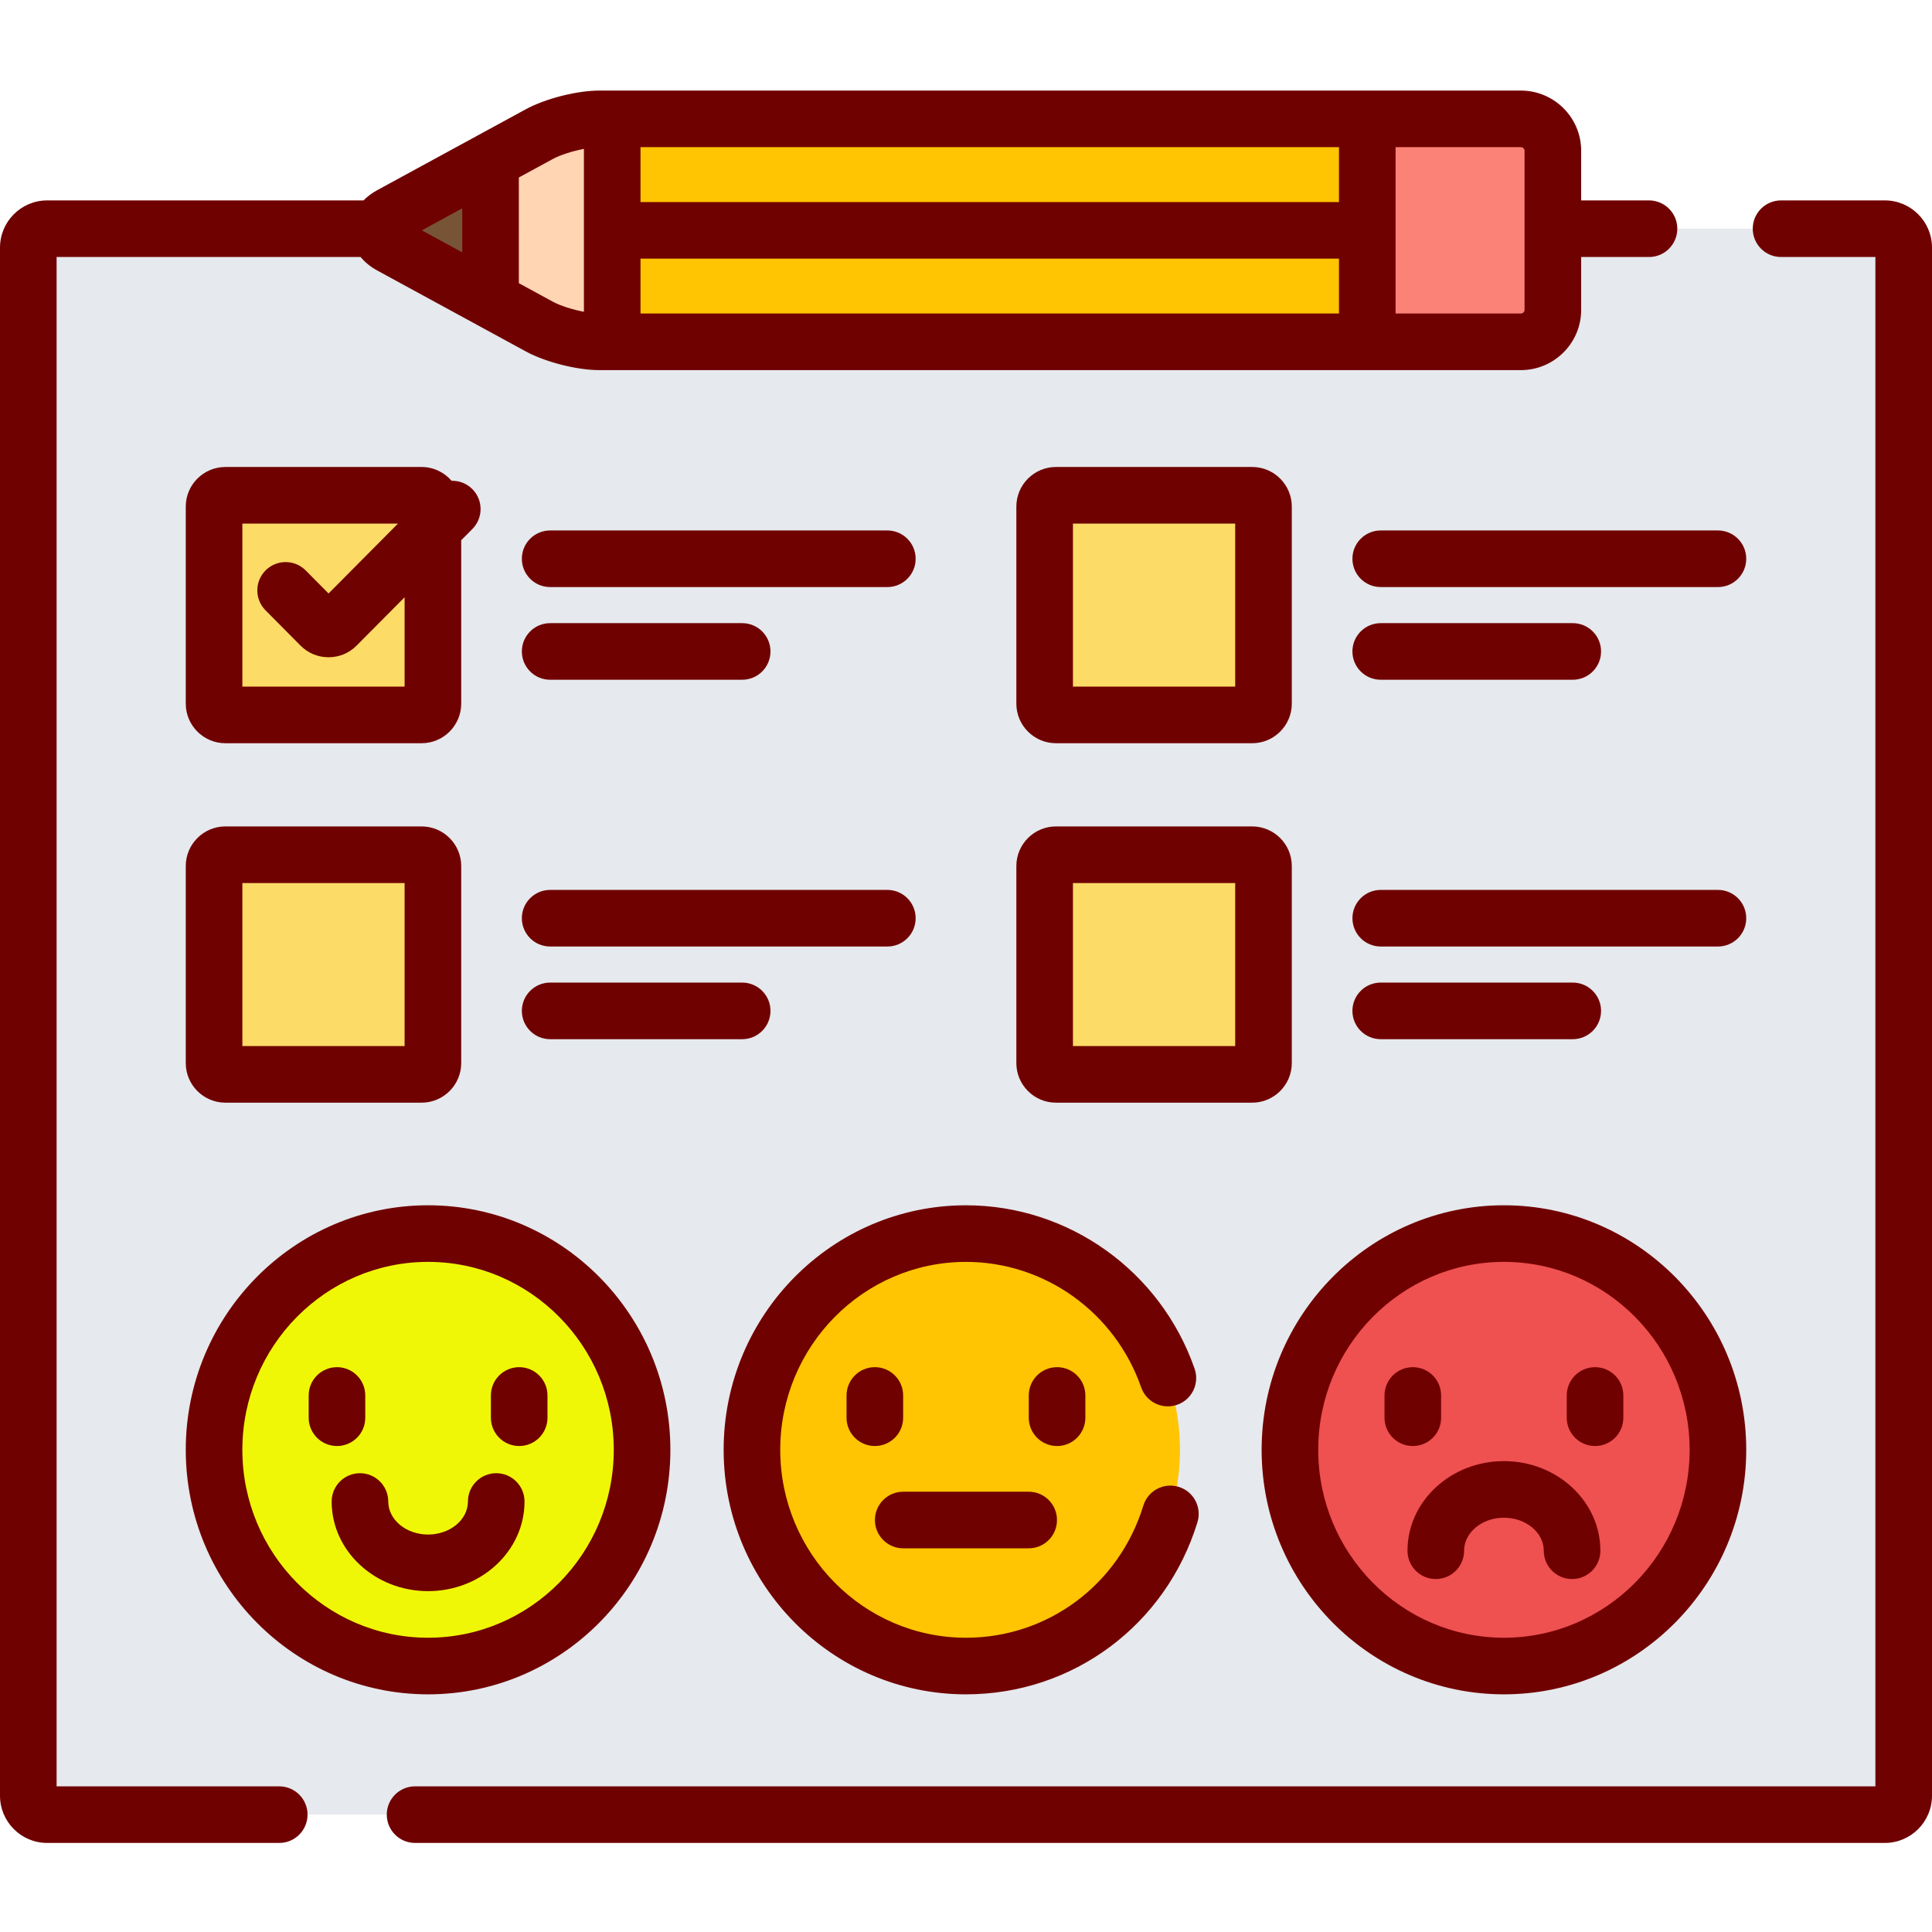 <?xml version="1.0"?>
<svg xmlns="http://www.w3.org/2000/svg" height="512px" viewBox="0 -23 512 511" width="512px" class=""><g><path d="m499.5 37.109h-87.977v21.523c0 4.648-3.816 8.449-8.48 8.449h-244.219c-4.664 0-11.832-1.824-15.922-4.051l-39.355-21.438c-2.246-1.227-3.25-2.879-3.031-4.488h-88.016c-2.75 0-5 2.25-5 5v410.293c0 2.75 2.25 5 5 5h487c2.75 0 5-2.25 5-5v-410.289c0-2.75-2.25-5-5-5zm0 0" fill="#e6e9ed" data-original="#E6E9ED" class=""/><path d="m312.699 360.715c0 31.645-25.391 57.301-56.707 57.301-31.324 0-56.719-25.656-56.719-57.301 0-31.648 25.395-57.305 56.719-57.305 31.316 0 56.707 25.652 56.707 57.305zm0 0" fill="#ffc502" data-original="#FFC502" class=""/><path d="m170.156 360.715c0 31.645-25.391 57.301-56.711 57.301-31.32 0-56.715-25.656-56.715-57.301 0-31.648 25.395-57.305 56.715-57.305 31.32 0 56.711 25.652 56.711 57.305zm0 0" fill="#89c947" data-original="#89C947" class="" data-old_color="#89c947" style="fill:#F0F706"/><path d="m455.27 360.715c0 31.645-25.395 57.301-56.715 57.301-31.316 0-56.711-25.656-56.711-57.301 0-31.648 25.395-57.305 56.711-57.305 31.32 0 56.715 25.652 56.715 57.305zm0 0" fill="#ef5050" data-original="#EF5050" class=""/><g fill="#fcdb67"><path d="m114.727 162.961c0 1.652-1.352 3-3 3h-51.996c-1.652 0-3-1.348-3-3v-52.207c0-1.648 1.348-3 3-3h51.996c1.648 0 3 1.352 3 3zm0 0" data-original="#FCDB67" class=""/><path d="m114.727 258.219c0 1.648-1.352 3-3 3h-51.996c-1.652 0-3-1.352-3-3v-52.207c0-1.652 1.348-3 3-3h51.996c1.648 0 3 1.348 3 3zm0 0" data-original="#FCDB67" class=""/><path d="m334.84 162.961c0 1.652-1.352 3-3 3h-51.996c-1.652 0-3-1.348-3-3v-52.207c0-1.648 1.348-3 3-3h51.996c1.648 0 3 1.352 3 3zm0 0" data-original="#FCDB67" class=""/><path d="m334.84 258.219c0 1.648-1.352 3-3 3h-51.996c-1.652 0-3-1.352-3-3v-52.207c0-1.652 1.348-3 3-3h51.996c1.648 0 3 1.348 3 3zm0 0" data-original="#FCDB67" class=""/></g><path d="m403.043 8c4.664 0 8.48 3.805 8.48 8.449v42.184c0 4.648-3.816 8.453-8.48 8.453h-244.219c-4.664 0-11.832-1.824-15.922-4.055l-39.355-21.438c-4.094-2.23-4.094-5.875 0-8.105l39.355-21.434c4.09-2.23 11.258-4.055 15.922-4.055zm0 0" fill="#ffc502" data-original="#FFC502" class=""/><path d="m162.242 8h-3.418c-4.664 0-11.832 1.824-15.922 4.055l-39.355 21.434c-4.094 2.23-4.094 5.875 0 8.105l39.355 21.438c4.09 2.23 11.258 4.055 15.922 4.055h3.418zm0 0" fill="#ffd5b3" data-original="#FFD5B3" class=""/><path d="m130 19.082-26.453 14.406c-4.094 2.23-4.094 5.875 0 8.105l26.453 14.41zm0 0" fill="#775436" data-original="#775436" class=""/><path d="m411.523 58.633v-42.184c0-4.645-3.816-8.449-8.48-8.449h-40.699v59.086h40.699c4.664 0 8.48-3.805 8.48-8.453zm0 0" fill="#fb8276" data-original="#FB8276" class=""/><path d="m499.5 29.609h-27.5c-4.145 0-7.5 3.355-7.5 7.5 0 4.141 3.355 7.5 7.5 7.5h25v405.289h-387c-4.145 0-7.5 3.355-7.5 7.5 0 4.141 3.355 7.5 7.5 7.5h389.5c6.895 0 12.5-5.609 12.5-12.5v-410.289c0-6.895-5.605-12.5-12.5-12.5zm0 0" data-original="#000000" class="active-path" style="fill:#700101" data-old_color="#000000"/><path d="m74 449.898h-59v-405.289h80.566c1.129 1.383 2.605 2.598 4.395 3.57l39.355 21.438c5.195 2.832 13.582 4.969 19.508 4.969h244.219c8.809 0 15.98-7.156 15.98-15.953v-14.023h17.977c4.145 0 7.5-3.359 7.5-7.5 0-4.145-3.355-7.5-7.5-7.5h-17.977v-13.16c0-8.793-7.168-15.949-15.98-15.949h-244.219c-5.926 0-14.312 2.137-19.508 4.969l-39.359 21.434c-1.402.766-2.617 1.68-3.621 2.707h-83.836c-6.895 0-12.5 5.605-12.5 12.5v410.289c0 6.891 5.605 12.5 12.5 12.5h61.5c4.145 0 7.5-3.359 7.5-7.5 0-4.141-3.355-7.5-7.5-7.5zm295.844-434.398h33.199c.523 0 .98.445.98.949v42.184c0 .508-.457.953-.98.953h-33.199zm-200.102 0h185.102v14.543h-185.102zm0 29.543h185.102v14.543h-185.102zm-32.242-21.508 8.992-4.895c2.004-1.094 5.273-2.117 8.25-2.684v43.172c-2.977-.566-6.246-1.594-8.254-2.684l-8.988-4.895zm-15 8.172v11.672l-10.715-5.836zm0 0" data-original="#000000" class="active-path" style="fill:#700101" data-old_color="#000000"/><path d="m255.992 425.516c28.32 0 52.973-18.332 61.344-45.617 1.215-3.957-1.012-8.152-4.969-9.367-3.965-1.215-8.156 1.008-9.371 4.969-6.426 20.941-25.312 35.016-47.004 35.016-27.141 0-49.219-22.34-49.219-49.801 0-27.461 22.078-49.801 49.219-49.801 20.848 0 39.504 13.359 46.426 33.246 1.359 3.914 5.637 5.984 9.547 4.617 3.914-1.359 5.98-5.633 4.621-9.547-9.02-25.91-33.367-43.316-60.594-43.316-35.41 0-64.219 29.066-64.219 64.801 0 35.73 28.809 64.801 64.219 64.801zm0 0" data-original="#000000" class="active-path" style="fill:#700101" data-old_color="#000000"/><path d="m239.344 352.211v-5.898c0-4.145-3.355-7.5-7.5-7.5s-7.5 3.355-7.5 7.5v5.898c0 4.145 3.355 7.5 7.5 7.5 4.141 0 7.5-3.359 7.5-7.5zm0 0" data-original="#000000" class="active-path" style="fill:#700101" data-old_color="#000000"/><path d="m287.633 352.211v-5.898c0-4.145-3.355-7.5-7.5-7.5-4.145 0-7.5 3.355-7.5 7.5v5.898c0 4.145 3.355 7.5 7.5 7.5 4.141 0 7.5-3.359 7.5-7.5zm0 0" data-original="#000000" class="active-path" style="fill:#700101" data-old_color="#000000"/><path d="m239.363 386.82h33.25c4.145 0 7.5-3.355 7.5-7.5 0-4.141-3.355-7.5-7.5-7.5h-33.25c-4.145 0-7.5 3.359-7.5 7.5 0 4.145 3.355 7.5 7.5 7.5zm0 0" data-original="#000000" class="active-path" style="fill:#700101" data-old_color="#000000"/><path d="m113.445 425.516c35.406 0 64.211-29.07 64.211-64.801 0-35.734-28.805-64.805-64.211-64.805-35.41 0-64.215 29.07-64.215 64.805 0 35.73 28.805 64.801 64.215 64.801zm0-114.605c27.137 0 49.211 22.344 49.211 49.805 0 27.457-22.074 49.801-49.211 49.801-27.137 0-49.215-22.344-49.215-49.801 0-27.461 22.078-49.805 49.215-49.805zm0 0" data-original="#000000" class="active-path" style="fill:#700101" data-old_color="#000000"/><path d="m89.301 359.711c4.145 0 7.5-3.355 7.5-7.5v-5.898c0-4.145-3.355-7.5-7.5-7.5-4.141 0-7.5 3.355-7.5 7.5v5.898c0 4.141 3.359 7.5 7.5 7.5zm0 0" data-original="#000000" class="active-path" style="fill:#700101" data-old_color="#000000"/><path d="m137.59 359.711c4.141 0 7.5-3.355 7.5-7.5v-5.898c0-4.145-3.359-7.5-7.5-7.5-4.145 0-7.5 3.355-7.5 7.5v5.898c0 4.141 3.355 7.5 7.5 7.5zm0 0" data-original="#000000" class="active-path" style="fill:#700101" data-old_color="#000000"/><path d="m87.891 374.414c0 13.098 11.465 23.754 25.559 23.754 14.09 0 25.555-10.656 25.555-23.754 0-4.141-3.355-7.5-7.5-7.5-4.145 0-7.5 3.359-7.5 7.5 0 4.828-4.734 8.754-10.555 8.754-5.824 0-10.559-3.926-10.559-8.754 0-4.141-3.359-7.5-7.5-7.5-4.145 0-7.5 3.359-7.5 7.5zm0 0" data-original="#000000" class="active-path" style="fill:#700101" data-old_color="#000000"/><path d="m398.555 425.516c35.41 0 64.215-29.07 64.215-64.801 0-35.734-28.805-64.805-64.215-64.805-35.406 0-64.211 29.07-64.211 64.805 0 35.73 28.805 64.801 64.211 64.801zm0-114.605c27.137 0 49.215 22.344 49.215 49.805 0 27.457-22.078 49.801-49.215 49.801-27.133 0-49.211-22.344-49.211-49.801 0-27.461 22.078-49.805 49.211-49.805zm0 0" data-original="#000000" class="active-path" style="fill:#700101" data-old_color="#000000"/><path d="m374.41 359.711c4.145 0 7.5-3.355 7.5-7.5v-5.898c0-4.145-3.355-7.5-7.5-7.5-4.141 0-7.5 3.355-7.5 7.5v5.898c0 4.141 3.359 7.5 7.5 7.5zm0 0" data-original="#000000" class="active-path" style="fill:#700101" data-old_color="#000000"/><path d="m422.703 359.711c4.145 0 7.5-3.355 7.5-7.5v-5.898c0-4.145-3.355-7.5-7.5-7.5s-7.5 3.355-7.5 7.5v5.898c0 4.141 3.355 7.5 7.5 7.5zm0 0" data-original="#000000" class="active-path" style="fill:#700101" data-old_color="#000000"/><path d="m373 387.461c0 4.145 3.355 7.5 7.5 7.5 4.141 0 7.5-3.355 7.5-7.5 0-4.824 4.734-8.75 10.555-8.75 5.824 0 10.562 3.926 10.562 8.75 0 4.145 3.355 7.5 7.5 7.5 4.145 0 7.5-3.355 7.5-7.5 0-13.098-11.469-23.75-25.562-23.75-14.09 0-25.555 10.652-25.555 23.75zm0 0" data-original="#000000" class="active-path" style="fill:#700101" data-old_color="#000000"/><path d="m59.73 173.461h51.996c5.789 0 10.5-4.707 10.5-10.5v-43.293l2.957-2.977c2.918-2.941 2.902-7.688-.039-10.605-1.512-1.5-3.5-2.223-5.473-2.172-1.926-2.234-4.77-3.656-7.945-3.656h-51.996c-5.793 0-10.5 4.707-10.5 10.5v52.207c0 5.789 4.707 10.496 10.5 10.496zm4.5-58.207h41.238l-18.395 18.527-6.059-6.105c-2.914-2.938-7.664-2.961-10.605-.043-2.938 2.918-2.961 7.668-.043 10.609l9.266 9.336c1.98 2 4.621 3.102 7.438 3.102h.004c2.816 0 5.453-1.098 7.434-3.094l12.719-12.809v23.684h-42.996zm0 0" data-original="#000000" class="active-path" style="fill:#700101" data-old_color="#000000"/><path d="m145.797 132.078h89.359c4.145 0 7.5-3.355 7.5-7.5s-3.355-7.5-7.5-7.5h-89.359c-4.145 0-7.5 3.355-7.5 7.5 0 4.141 3.355 7.5 7.5 7.5zm0 0" data-original="#000000" class="active-path" style="fill:#700101" data-old_color="#000000"/><path d="m145.797 156.641h50.887c4.145 0 7.5-3.359 7.5-7.5 0-4.145-3.355-7.5-7.5-7.5h-50.887c-4.145 0-7.5 3.355-7.5 7.5 0 4.141 3.355 7.5 7.5 7.5zm0 0" data-original="#000000" class="active-path" style="fill:#700101" data-old_color="#000000"/><path d="m49.23 258.219c0 5.789 4.707 10.5 10.5 10.5h51.996c5.789 0 10.5-4.711 10.5-10.5v-52.207c0-5.789-4.711-10.5-10.5-10.5h-51.996c-5.793 0-10.5 4.711-10.5 10.5zm15-47.707h42.996v43.203h-42.996zm0 0" data-original="#000000" class="active-path" style="fill:#700101" data-old_color="#000000"/><path d="m145.797 227.336h89.359c4.145 0 7.5-3.359 7.5-7.5 0-4.145-3.355-7.5-7.5-7.5h-89.359c-4.145 0-7.5 3.355-7.5 7.5 0 4.141 3.355 7.5 7.5 7.5zm0 0" data-original="#000000" class="active-path" style="fill:#700101" data-old_color="#000000"/><path d="m204.184 244.395c0-4.145-3.355-7.5-7.5-7.5h-50.887c-4.145 0-7.5 3.355-7.5 7.5 0 4.141 3.355 7.5 7.5 7.5h50.887c4.141 0 7.5-3.359 7.5-7.5zm0 0" data-original="#000000" class="active-path" style="fill:#700101" data-old_color="#000000"/><path d="m279.844 173.461h51.996c5.789 0 10.5-4.707 10.5-10.5v-52.207c0-5.789-4.711-10.5-10.5-10.5h-51.996c-5.793 0-10.5 4.711-10.5 10.5v52.207c0 5.793 4.707 10.5 10.5 10.5zm4.5-58.207h42.996v43.207h-42.996zm0 0" data-original="#000000" class="active-path" style="fill:#700101" data-old_color="#000000"/><path d="m358.406 124.578c0 4.145 3.359 7.5 7.5 7.5h89.363c4.141 0 7.5-3.355 7.5-7.5s-3.359-7.5-7.5-7.5h-89.363c-4.141 0-7.5 3.355-7.5 7.5zm0 0" data-original="#000000" class="active-path" style="fill:#700101" data-old_color="#000000"/><path d="m365.906 156.641h50.891c4.141 0 7.5-3.359 7.5-7.5 0-4.145-3.359-7.5-7.5-7.5h-50.891c-4.141 0-7.5 3.355-7.5 7.5 0 4.141 3.359 7.5 7.5 7.5zm0 0" data-original="#000000" class="active-path" style="fill:#700101" data-old_color="#000000"/><path d="m342.34 258.219v-52.207c0-5.789-4.711-10.5-10.5-10.5h-51.996c-5.793 0-10.5 4.711-10.5 10.5v52.207c0 5.789 4.707 10.5 10.5 10.5h51.996c5.789 0 10.5-4.711 10.5-10.5zm-15-4.5h-42.996v-43.207h42.996zm0 0" data-original="#000000" class="active-path" style="fill:#700101" data-old_color="#000000"/><path d="m455.27 212.336h-89.359c-4.145 0-7.5 3.355-7.5 7.5 0 4.141 3.355 7.5 7.5 7.5h89.359c4.145 0 7.5-3.359 7.5-7.5 0-4.145-3.359-7.5-7.5-7.5zm0 0" data-original="#000000" class="active-path" style="fill:#700101" data-old_color="#000000"/><path d="m416.797 251.895c4.141 0 7.5-3.359 7.5-7.5 0-4.145-3.359-7.5-7.5-7.5h-50.891c-4.141 0-7.5 3.355-7.5 7.5 0 4.141 3.359 7.5 7.5 7.5zm0 0" data-original="#000000" class="active-path" style="fill:#700101" data-old_color="#000000"/></g> </svg>
